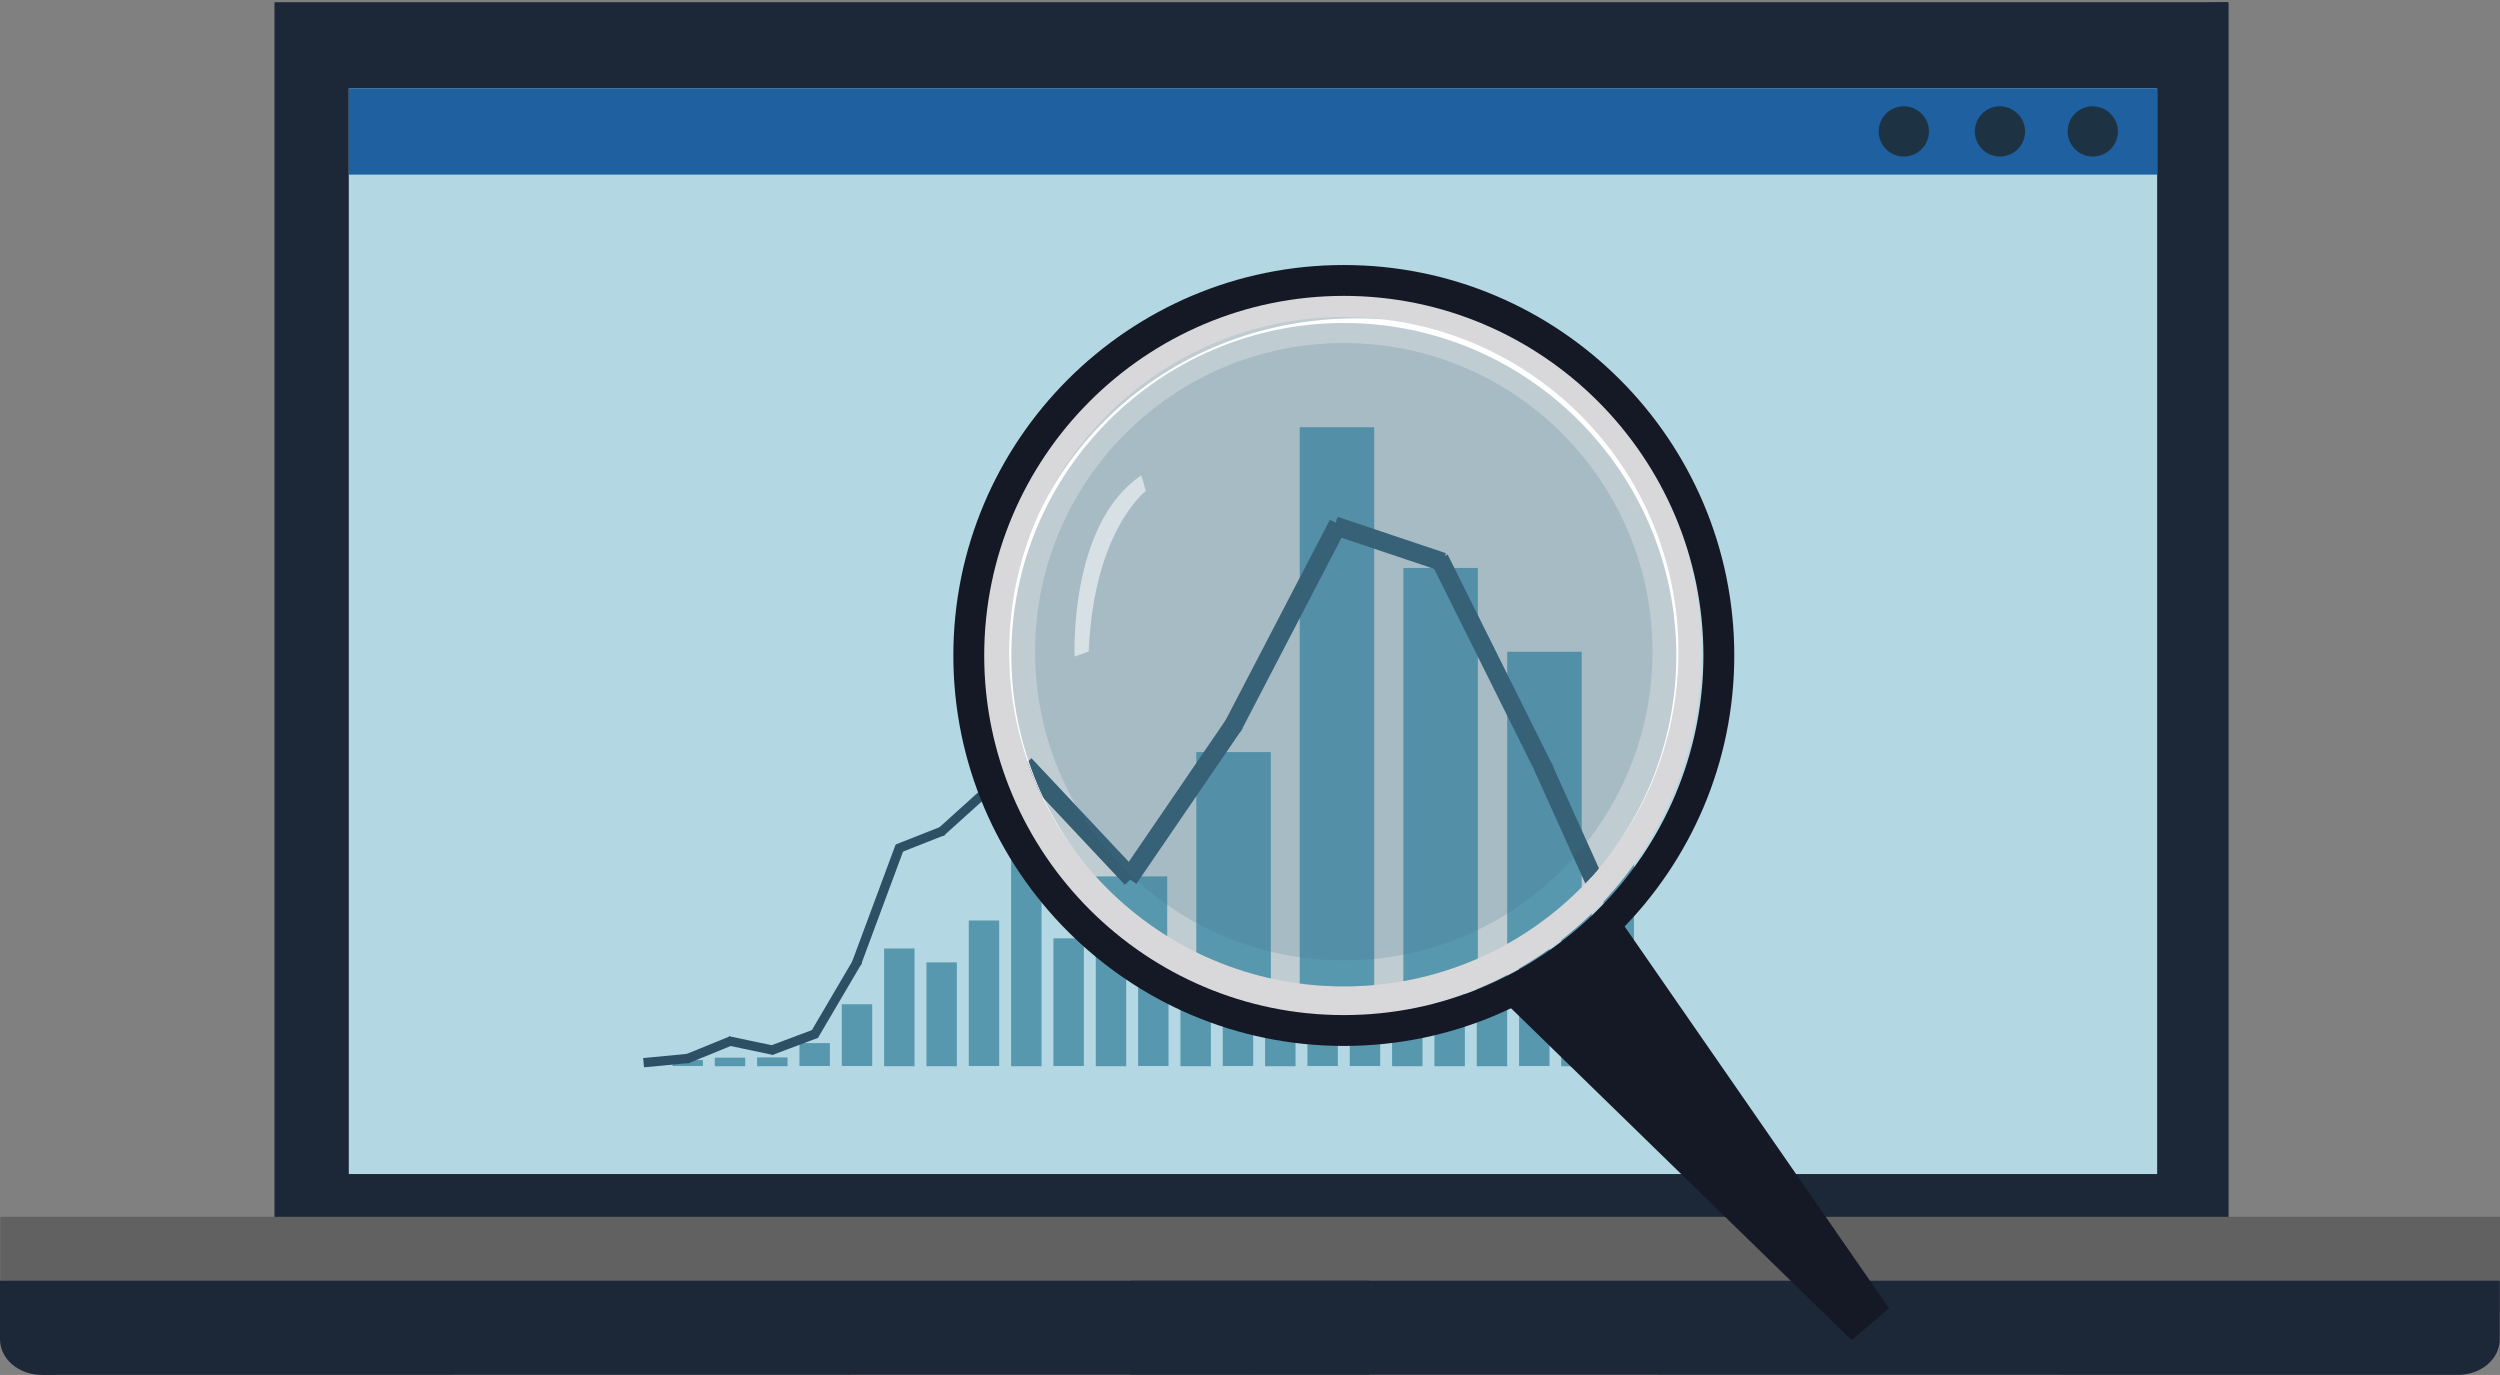 <?xml version="1.0" encoding="utf-8"?>
<!-- Generator: Adobe Illustrator 24.2.1, SVG Export Plug-In . SVG Version: 6.00 Build 0)  -->
<svg version="1.1" xmlns="http://www.w3.org/2000/svg" xmlns:xlink="http://www.w3.org/1999/xlink" x="0px" y="0px"
	 viewBox="0 0 113.39 62.36" style="enable-background:new 0 0 113.39 62.36;" xml:space="preserve">
<rect x="0" y="0" width="113.39" height="62.36" fill="#808080" stroke="none"/>
<style type="text/css">
	.st0{fill:#1C2738;}
	.st1{fill:#B4D7E4;}
	.st2{fill:#1F60A0;}
	.st3{fill:#1D3343;}
	.st4{fill:#616162;}
	.st5{fill:#5798AE;}
	.st6{fill:#131521;}
	.st7{fill:#2E5065;}
	.st8{fill:#D8D8DA;}
	.st9{fill:#151926;}
	.st10{clip-path:url(#SVGID_2_);}
	.st11{fill:#57625F;}
	.st12{opacity:0.19;clip-path:url(#SVGID_2_);}
	.st13{fill:#3F6D89;}
	.st14{fill:#FFFFFF;}
	.st15{opacity:0;clip-path:url(#SVGID_2_);}
	.st16{fill:#65AFE2;}
	.st17{opacity:0.54;clip-path:url(#SVGID_2_);}
</style>
<g id="versao_1">
	<g>
		<g>
			<path class="st0" d="M99.95,0.1h-87.5v55.17h88.63V0.11c0-0.01,0-0.01-0.01-0.01C101.03,0.09,100.84,0.09,99.95,0.1"/>
		</g>
		<g>
			<rect x="15.82" y="4.01" class="st1" width="82.02" height="49.24"/>
		</g>
		<g>
			<rect x="15.82" y="4.01" class="st2" width="82.02" height="3.91"/>
		</g>
		<g>
			<path class="st3" d="M87.49,5.96c0,0.63-0.51,1.14-1.14,1.14s-1.14-0.51-1.14-1.14c0-0.63,0.51-1.14,1.14-1.14
				S87.49,5.34,87.49,5.96"/>
		</g>
		<g>
			<path class="st3" d="M91.85,5.96c0,0.63-0.51,1.14-1.14,1.14c-0.63,0-1.14-0.51-1.14-1.14c0-0.63,0.51-1.14,1.14-1.14
				C91.34,4.83,91.85,5.34,91.85,5.96"/>
		</g>
		<g>
			<path class="st3" d="M96.06,5.96c0,0.63-0.51,1.14-1.14,1.14c-0.63,0-1.14-0.51-1.14-1.14c0-0.63,0.51-1.14,1.14-1.14
				C95.55,4.83,96.06,5.34,96.06,5.96"/>
		</g>
		<g>
			<rect x="0.01" y="55.19" class="st4" width="113.38" height="4.33"/>
		</g>
		<g>
			<g>
				<rect x="30.5" y="48.08" class="st5" width="1.38" height="0.27"/>
			</g>
		</g>
		<g>
			<g>
				<rect x="32.42" y="47.97" class="st5" width="1.38" height="0.39"/>
			</g>
		</g>
		<g>
			<g>
				<rect x="34.34" y="47.96" class="st5" width="1.38" height="0.4"/>
			</g>
		</g>
		<g>
			<g>
				<rect x="36.26" y="47.31" class="st5" width="1.38" height="1.04"/>
			</g>
		</g>
		<g>
			<g>
				<rect x="38.18" y="45.55" class="st5" width="1.38" height="2.8"/>
			</g>
		</g>
		<g>
			<g>
				<rect x="40.1" y="43.02" class="st5" width="1.38" height="5.34"/>
			</g>
		</g>
		<g>
			<g>
				<rect x="42.02" y="43.65" class="st5" width="1.38" height="4.71"/>
			</g>
		</g>
		<g>
			<g>
				<rect x="43.94" y="41.75" class="st5" width="1.38" height="6.6"/>
			</g>
		</g>
		<g>
			<g>
				<rect x="45.86" y="36.83" class="st5" width="1.38" height="11.53"/>
			</g>
		</g>
		<g>
			<g>
				<rect x="47.78" y="42.56" class="st5" width="1.38" height="5.79"/>
			</g>
		</g>
		<g>
			<g>
				<rect x="49.7" y="41.12" class="st5" width="1.38" height="7.24"/>
			</g>
		</g>
		<g>
			<g>
				<rect x="51.62" y="36.68" class="st5" width="1.38" height="11.67"/>
			</g>
		</g>
		<g>
			<g>
				<rect x="53.54" y="32.81" class="st5" width="1.38" height="15.55"/>
			</g>
		</g>
		<g>
			<g>
				<rect x="55.46" y="40.39" class="st5" width="1.38" height="7.96"/>
			</g>
		</g>
		<g>
			<g>
				<rect x="57.38" y="39.32" class="st5" width="1.38" height="9.04"/>
			</g>
		</g>
		<g>
			<g>
				<rect x="59.3" y="37.01" class="st5" width="1.38" height="11.34"/>
			</g>
		</g>
		<g>
			<g>
				<rect x="61.22" y="30.99" class="st5" width="1.38" height="17.36"/>
			</g>
		</g>
		<g>
			<g>
				<rect x="63.14" y="33.6" class="st5" width="1.38" height="14.76"/>
			</g>
		</g>
		<g>
			<g>
				<polyline class="st5" points="66.44,40.09 66.44,48.36 65.06,48.36 65.06,40.09 				"/>
			</g>
		</g>
		<g>
			<g>
				<rect x="66.98" y="41.08" class="st5" width="1.38" height="7.28"/>
			</g>
		</g>
		<g>
			<g>
				<rect x="68.9" y="28.11" class="st5" width="1.38" height="20.24"/>
			</g>
		</g>
		<g>
			<g>
				<rect x="70.81" y="23.6" class="st5" width="1.38" height="24.76"/>
			</g>
		</g>
		<g>
			<g>
				<rect x="72.73" y="31.97" class="st5" width="1.38" height="16.38"/>
			</g>
		</g>
		<g>
			<g>
				<g>
					<line class="st6" x1="31.19" y1="48.01" x2="29.27" y2="48.19"/>
				</g>
				<g>
					
						<rect x="29.27" y="47.97" transform="matrix(0.996 -0.094 0.094 0.996 -4.4 3.065)" class="st7" width="1.93" height="0.25"/>
					<path class="st7" d="M29.21,48.41l-0.04-0.42l2.09-0.2l0.04,0.42L29.21,48.41z M29.35,48.14l0.01,0.08l1.75-0.17l-0.01-0.08
						L29.35,48.14z"/>
				</g>
			</g>
			<g>
				<g>
					<line class="st6" x1="33.11" y1="47.22" x2="31.19" y2="48.01"/>
				</g>
				<g>
					
						<rect x="31.12" y="47.49" transform="matrix(0.925 -0.379 0.379 0.925 -15.64 15.727)" class="st7" width="2.07" height="0.25"/>
					<path class="st7" d="M31.19,48.24l-0.16-0.39l2.08-0.85l0.16,0.39L31.19,48.24z M31.26,47.94l0.03,0.08l1.76-0.72l-0.03-0.08
						L31.26,47.94z"/>
				</g>
			</g>
			<g>
				<g>
					<line class="st6" x1="35.03" y1="47.63" x2="33.11" y2="47.22"/>
				</g>
				<g>
					
						<rect x="33.95" y="46.44" transform="matrix(0.207 -0.978 0.978 0.207 -19.372 70.954)" class="st7" width="0.25" height="1.96"/>
					<path class="st7" d="M35.07,47.85l-2.09-0.44L33.07,47l2.09,0.44L35.07,47.85z M33.19,47.28l1.75,0.37l0.02-0.08L33.2,47.2
						L33.19,47.28z"/>
				</g>
			</g>
			<g>
				<g>
					<line class="st6" x1="36.95" y1="46.91" x2="35.03" y2="47.63"/>
				</g>
				<g>
					
						<rect x="34.97" y="47.14" transform="matrix(0.936 -0.351 0.351 0.936 -14.301 15.641)" class="st7" width="2.05" height="0.25"/>
					<path class="st7" d="M35.03,47.85l-0.15-0.4l2.08-0.78l0.15,0.4L35.03,47.85z M35.1,47.56l0.03,0.08l1.76-0.66l-0.03-0.08
						L35.1,47.56z"/>
				</g>
			</g>
			<g>
				<g>
					<line class="st6" x1="38.87" y1="43.64" x2="36.95" y2="46.91"/>
				</g>
				<g>
					
						<rect x="36.02" y="45.15" transform="matrix(0.507 -0.862 0.862 0.507 -20.328 55.016)" class="st7" width="3.79" height="0.25"/>
					<path class="st7" d="M37.09,47.09l-0.36-0.21l2.01-3.42l0.36,0.21L37.09,47.09z M36.96,46.81l0.07,0.04l1.83-3.12l-0.07-0.04
						L36.96,46.81z"/>
				</g>
			</g>
			<g>
				<g>
					<line class="st6" x1="40.79" y1="38.46" x2="38.87" y2="43.64"/>
				</g>
				<g>
					
						<rect x="37.07" y="40.93" transform="matrix(0.348 -0.938 0.938 0.348 -12.508 64.124)" class="st7" width="5.52" height="0.25"/>
					<path class="st7" d="M39.04,43.79l-0.4-0.15l1.98-5.33l0.4,0.15L39.04,43.79z M38.86,43.54l0.08,0.03l1.86-5.01l-0.08-0.03
						L38.86,43.54z"/>
				</g>
			</g>
			<g>
				<g>
					<line class="st6" x1="42.71" y1="37.7" x2="40.79" y2="38.46"/>
				</g>
				<g>
					
						<rect x="40.72" y="37.96" transform="matrix(0.93 -0.369 0.369 0.93 -11.098 18.072)" class="st7" width="2.07" height="0.25"/>
					<path class="st7" d="M40.79,38.69l-0.16-0.39l2.08-0.82l0.16,0.39L40.79,38.69z M40.86,38.4l0.03,0.08l1.76-0.7l-0.03-0.08
						L40.86,38.4z"/>
				</g>
			</g>
			<g>
				<g>
					<line class="st6" x1="44.63" y1="35.96" x2="42.71" y2="37.7"/>
				</g>
				<g>
					
						<rect x="42.38" y="36.71" transform="matrix(0.741 -0.671 0.671 0.741 -13.424 38.852)" class="st7" width="2.59" height="0.25"/>
					<path class="st7" d="M42.79,37.92l-0.28-0.31l2.05-1.85l0.28,0.31L42.79,37.92z M42.75,37.62l0.05,0.06l1.79-1.62l-0.05-0.06
						L42.75,37.62z"/>
				</g>
			</g>
			<g>
				<g>
					<line class="st6" x1="46.55" y1="33.55" x2="44.63" y2="35.96"/>
				</g>
				<g>
					
						<rect x="44.05" y="34.63" transform="matrix(0.622 -0.783 0.783 0.622 -9.981 48.839)" class="st7" width="3.09" height="0.25"/>
				</g>
			</g>
			<g>
				<g>
					<line class="st6" x1="48.47" y1="37.65" x2="46.55" y2="33.55"/>
				</g>
				<g>
					
						<rect x="47.38" y="33.33" transform="matrix(0.905 -0.424 0.424 0.905 -10.615 23.521)" class="st7" width="0.25" height="4.52"/>
				</g>
			</g>
			<g>
				<g>
					<line class="st6" x1="50.39" y1="33.26" x2="48.47" y2="37.65"/>
				</g>
				<g>
					
						<rect x="47.04" y="35.33" transform="matrix(0.401 -0.916 0.916 0.401 -2.88 66.498)" class="st7" width="4.79" height="0.25"/>
				</g>
			</g>
			<g>
				<g>
					<line class="st6" x1="52.31" y1="33.98" x2="50.39" y2="33.26"/>
				</g>
				<g>
					
						<rect x="51.22" y="32.59" transform="matrix(0.351 -0.936 0.936 0.351 1.838 69.89)" class="st7" width="0.25" height="2.05"/>
				</g>
			</g>
			<g>
				<g>
					<line class="st6" x1="54.23" y1="29.78" x2="52.31" y2="33.98"/>
				</g>
				<g>
					
						<rect x="50.96" y="31.75" transform="matrix(0.416 -0.909 0.909 0.416 2.115 67.054)" class="st7" width="4.61" height="0.25"/>
				</g>
			</g>
			<g>
				<g>
					<line class="st6" x1="56.15" y1="37.28" x2="54.23" y2="29.78"/>
				</g>
				<g>
					
						<rect x="55.06" y="29.66" transform="matrix(0.969 -0.248 0.248 0.969 -6.592 14.735)" class="st7" width="0.25" height="7.74"/>
				</g>
			</g>
			<g>
				<g>
					<line class="st6" x1="58.07" y1="39.33" x2="56.15" y2="37.28"/>
				</g>
				<g>
					
						<rect x="56.98" y="36.9" transform="matrix(0.729 -0.684 0.684 0.729 -10.743 49.472)" class="st7" width="0.25" height="2.8"/>
				</g>
			</g>
			<g>
				<g>
					<line class="st6" x1="59.99" y1="36.52" x2="58.07" y2="39.33"/>
				</g>
				<g>
					
						<rect x="57.33" y="37.8" transform="matrix(0.565 -0.825 0.825 0.565 -5.598 65.233)" class="st7" width="3.4" height="0.25"/>
				</g>
			</g>
			<g>
				<g>
					<line class="st6" x1="61.91" y1="32.83" x2="59.99" y2="36.52"/>
				</g>
				<g>
					
						<rect x="58.87" y="34.55" transform="matrix(0.461 -0.887 0.887 0.461 2.08 72.772)" class="st7" width="4.16" height="0.25"/>
				</g>
			</g>
			<g>
				<g>
					<line class="st6" x1="63.83" y1="33.47" x2="61.91" y2="32.83"/>
				</g>
				<g>
					
						<rect x="62.74" y="32.14" transform="matrix(0.319 -0.948 0.948 0.319 11.405 82.171)" class="st7" width="0.25" height="2.03"/>
				</g>
			</g>
			<g>
				<g>
					<line class="st6" x1="65.75" y1="37.33" x2="63.83" y2="33.47"/>
				</g>
				<g>
					
						<rect x="64.66" y="33.25" transform="matrix(0.895 -0.446 0.446 0.895 -8.988 32.578)" class="st7" width="0.25" height="4.31"/>
				</g>
			</g>
			<g>
				<g>
					<line class="st6" x1="67.67" y1="41.59" x2="65.75" y2="37.33"/>
				</g>
				<g>
					
						<rect x="66.58" y="37.12" transform="matrix(0.912 -0.411 0.411 0.912 -10.321 30.873)" class="st7" width="0.25" height="4.67"/>
				</g>
			</g>
			<g>
				<g>
					<line class="st6" x1="69.59" y1="20.37" x2="67.67" y2="41.59"/>
				</g>
				<g>
					
						<rect x="57.97" y="30.86" transform="matrix(0.09 -0.996 0.996 0.09 31.604 96.548)" class="st7" width="21.31" height="0.25"/>
				</g>
			</g>
			<g>
				<g>
					<line class="st6" x1="71.51" y1="23.88" x2="69.59" y2="20.37"/>
				</g>
				<g>
					
						<rect x="70.42" y="20.13" transform="matrix(0.877 -0.48 0.48 0.877 -1.964 36.571)" class="st7" width="0.25" height="4"/>
				</g>
			</g>
			<g>
				<g>
					<line class="st6" x1="73.43" y1="24.6" x2="71.51" y2="23.88"/>
				</g>
				<g>
					
						<rect x="72.34" y="23.22" transform="matrix(0.351 -0.936 0.936 0.351 24.318 83.577)" class="st7" width="0.25" height="2.05"/>
				</g>
			</g>
		</g>
		<g>
			<g>
				<circle class="st8" cx="60.68" cy="29.6" r="16.51"/>
			</g>
		</g>
		<path class="st0" d="M62.1,58.09v4.26L1.9,62.36c-1.05,0-1.9-0.72-1.9-1.62l0-2.65H62.1z"/>
		<path class="st0" d="M51.28,58.09v4.26l60.2,0.01c1.05,0,1.9-0.72,1.9-1.62v-2.65H51.28z"/>
		<g>
			<g>
				<path class="st9" d="M60.95,47.44c-9.76,0-17.71-7.94-17.71-17.71c0-9.76,7.94-17.71,17.71-17.71s17.71,7.94,17.71,17.71
					C78.66,39.49,70.71,47.44,60.95,47.44z M60.95,13.42c-8.99,0-16.31,7.32-16.31,16.31c0,8.99,7.32,16.31,16.31,16.31
					s16.31-7.32,16.31-16.31C77.26,20.74,69.94,13.42,60.95,13.42z"/>
			</g>
		</g>
		<g>
			<defs>
				<circle id="SVGID_1_" cx="60.95" cy="29.56" r="15.18"/>
			</defs>
			<clipPath id="SVGID_2_">
				<use xlink:href="#SVGID_1_"  style="overflow:visible;"/>
			</clipPath>
			<g id="barras" class="st10">
				<g>
					<polyline class="st5" points="68.36,51.66 68.36,29.56 71.74,29.56 71.74,51.66 					"/>
				</g>
				<g>
					<polyline class="st5" points="49.56,61.85 49.56,39.75 52.94,39.75 52.94,61.85 					"/>
				</g>
				<g>
					<polyline class="st5" points="54.26,61.85 54.26,34.11 57.64,34.11 57.64,61.85 					"/>
				</g>
				<g>
					<polyline class="st5" points="58.95,61.85 58.95,19.38 62.33,19.38 62.33,61.85 					"/>
				</g>
				<g>
					<polyline class="st5" points="63.65,61.85 63.65,25.76 67.03,25.76 67.03,61.85 					"/>
				</g>
			</g>
			<g id="linhas" class="st10">
				<g>
					<g>
						<line class="st6" x1="51.25" y1="39.76" x2="46.56" y2="34.76"/>
						
							<rect x="48.79" y="33.83" transform="matrix(0.729 -0.684 0.684 0.729 -12.253 43.575)" class="st7" width="0.23" height="6.86"/>
					</g>
					<g>
						
							<rect x="48.6" y="33.83" transform="matrix(0.729 -0.684 0.684 0.729 -12.254 43.575)" class="st7" width="0.62" height="6.86"/>
						<path class="st7" d="M51.02,40.13l-0.08-0.08l-4.77-5.08l0.61-0.58l0.08,0.08l4.77,5.08L51.02,40.13z M46.49,34.98l4.54,4.83
							l0.28-0.27l-4.54-4.83L46.49,34.98z"/>
					</g>
				</g>
				<g>
					<g>
						<line class="st6" x1="55.95" y1="32.9" x2="51.25" y2="39.76"/>
						
							<rect x="49.44" y="36.22" transform="matrix(0.564 -0.826 0.826 0.564 -6.635 60.094)" class="st7" width="8.32" height="0.23"/>
					</g>
					<g>
						
							<rect x="49.44" y="36.02" transform="matrix(0.565 -0.825 0.825 0.565 -6.648 60.06)" class="st7" width="8.32" height="0.62"/>
						<path class="st7" d="M51.54,40.09l-0.7-0.48l4.82-7.05l0.7,0.48L51.54,40.09z M51.16,39.56l0.32,0.22l4.57-6.68l-0.32-0.22
							L51.16,39.56z"/>
					</g>
				</g>
				<g>
					<g>
						<line class="st6" x1="60.64" y1="23.87" x2="55.95" y2="32.9"/>
						
							<rect x="53.21" y="28.27" transform="matrix(0.461 -0.887 0.887 0.461 6.223 67.018)" class="st7" width="10.18" height="0.23"/>
					</g>
					<g>
						
							<rect x="53.21" y="28.08" transform="matrix(0.461 -0.887 0.887 0.461 6.231 67.03)" class="st7" width="10.18" height="0.62"/>
						<path class="st7" d="M56.27,33.19l-0.75-0.39l0.05-0.1l4.75-9.13l0.75,0.39l-0.05,0.1L56.27,33.19z M55.83,32.71l0.34,0.18
							l4.59-8.83l-0.34-0.18L55.83,32.71z"/>
					</g>
				</g>
				<g>
					<g>
						<line class="st6" x1="65.34" y1="25.45" x2="60.64" y2="23.87"/>
						
							<rect x="62.88" y="22.18" transform="matrix(0.319 -0.948 0.948 0.319 19.538 76.504)" class="st7" width="0.23" height="4.95"/>
					</g>
					<g>
						
							<rect x="62.68" y="22.18" transform="matrix(0.319 -0.948 0.948 0.319 19.538 76.505)" class="st7" width="0.62" height="4.95"/>
						<path class="st7" d="M65.31,25.89l-4.91-1.65l0.27-0.8l4.91,1.65L65.31,25.89z M60.69,24.09l4.48,1.51l0.12-0.37l-4.48-1.51
							L60.69,24.09z"/>
					</g>
				</g>
				<g>
					<g>
						<line class="st6" x1="70.04" y1="34.88" x2="65.34" y2="25.45"/>
						
							<rect x="67.57" y="24.9" transform="matrix(0.895 -0.446 0.446 0.895 -6.351 33.324)" class="st7" width="0.23" height="10.54"/>
					</g>
					<g>
						
							<rect x="67.38" y="24.9" transform="matrix(0.895 -0.446 0.446 0.895 -6.351 33.323)" class="st7" width="0.62" height="10.54"/>
						<path class="st7" d="M69.71,35.17l-4.8-9.64l0.75-0.38l4.8,9.64L69.71,35.17z M65.22,25.64l4.59,9.23l0.35-0.17l-4.59-9.23
							L65.22,25.64z"/>
					</g>
				</g>
				<g>
					<g>
						<line class="st6" x1="74.73" y1="45.31" x2="70.04" y2="34.88"/>
						
							<rect x="72.27" y="34.38" transform="matrix(0.912 -0.411 0.411 0.912 -10.081 33.26)" class="st7" width="0.23" height="11.43"/>
					</g>
					<g>
						
							<rect x="72.08" y="34.38" transform="matrix(0.912 -0.411 0.411 0.912 -10.081 33.26)" class="st7" width="0.62" height="11.43"/>
						<path class="st7" d="M74.39,45.59l-4.79-10.63l0.77-0.35l4.79,10.63L74.39,45.59z M69.91,35.07l4.6,10.22l0.35-0.16
							l-4.6-10.22L69.91,35.07z"/>
					</g>
				</g>
			</g>
			<g class="st10">
				<g>
					<path class="st11" d="M60.95,46.12c-9.13,0-16.56-7.43-16.56-16.56s7.43-16.56,16.56-16.56s16.56,7.43,16.56,16.56
						S70.08,46.12,60.95,46.12z M60.95,13.09c-9.08,0-16.46,7.39-16.46,16.46s7.39,16.46,16.46,16.46s16.46-7.39,16.46-16.46
						S70.03,13.09,60.95,13.09z"/>
				</g>
			</g>
			<g class="st12">
				<g>
					<circle class="st5" cx="60.95" cy="29.56" r="15.18"/>
				</g>
			</g>
			<g class="st12">
				<g>
					<circle class="st13" cx="60.95" cy="29.56" r="14"/>
				</g>
			</g>
			<g class="st10">
				<g>
					<path class="st14" d="M60.95,45.01c-8.42,0-15.28-6.85-15.28-15.28c0-8.42,6.86-15.01,15.28-15.28
						c9.21-0.29,15.55,6.75,15.28,15.28C75.96,38.15,69.37,45.01,60.95,45.01z M60.95,14.65c-8.31,0-15.08,6.76-15.08,15.08
						c0,8.31,6.76,15.08,15.08,15.08s15.08-6.76,15.08-15.08C76.03,21.42,69.26,14.65,60.95,14.65z"/>
				</g>
			</g>
			<g class="st15">
				<g>
					<circle class="st16" cx="61.59" cy="30.3" r="12.96"/>
				</g>
			</g>
			<g class="st17">
				<path class="st14" d="M48.74,29.78c0,0-0.27-6.03,3.03-8.22l0.2,0.71c0,0-2.36,1.77-2.59,7.28L48.74,29.78z"/>
			</g>
		</g>
		<g>
			<polygon class="st9" points="85.68,59.34 83.98,60.78 68.36,45.56 73.45,41.68 			"/>
		</g>
	</g>
</g>
<g id="Camada_2">
</g>
</svg>
